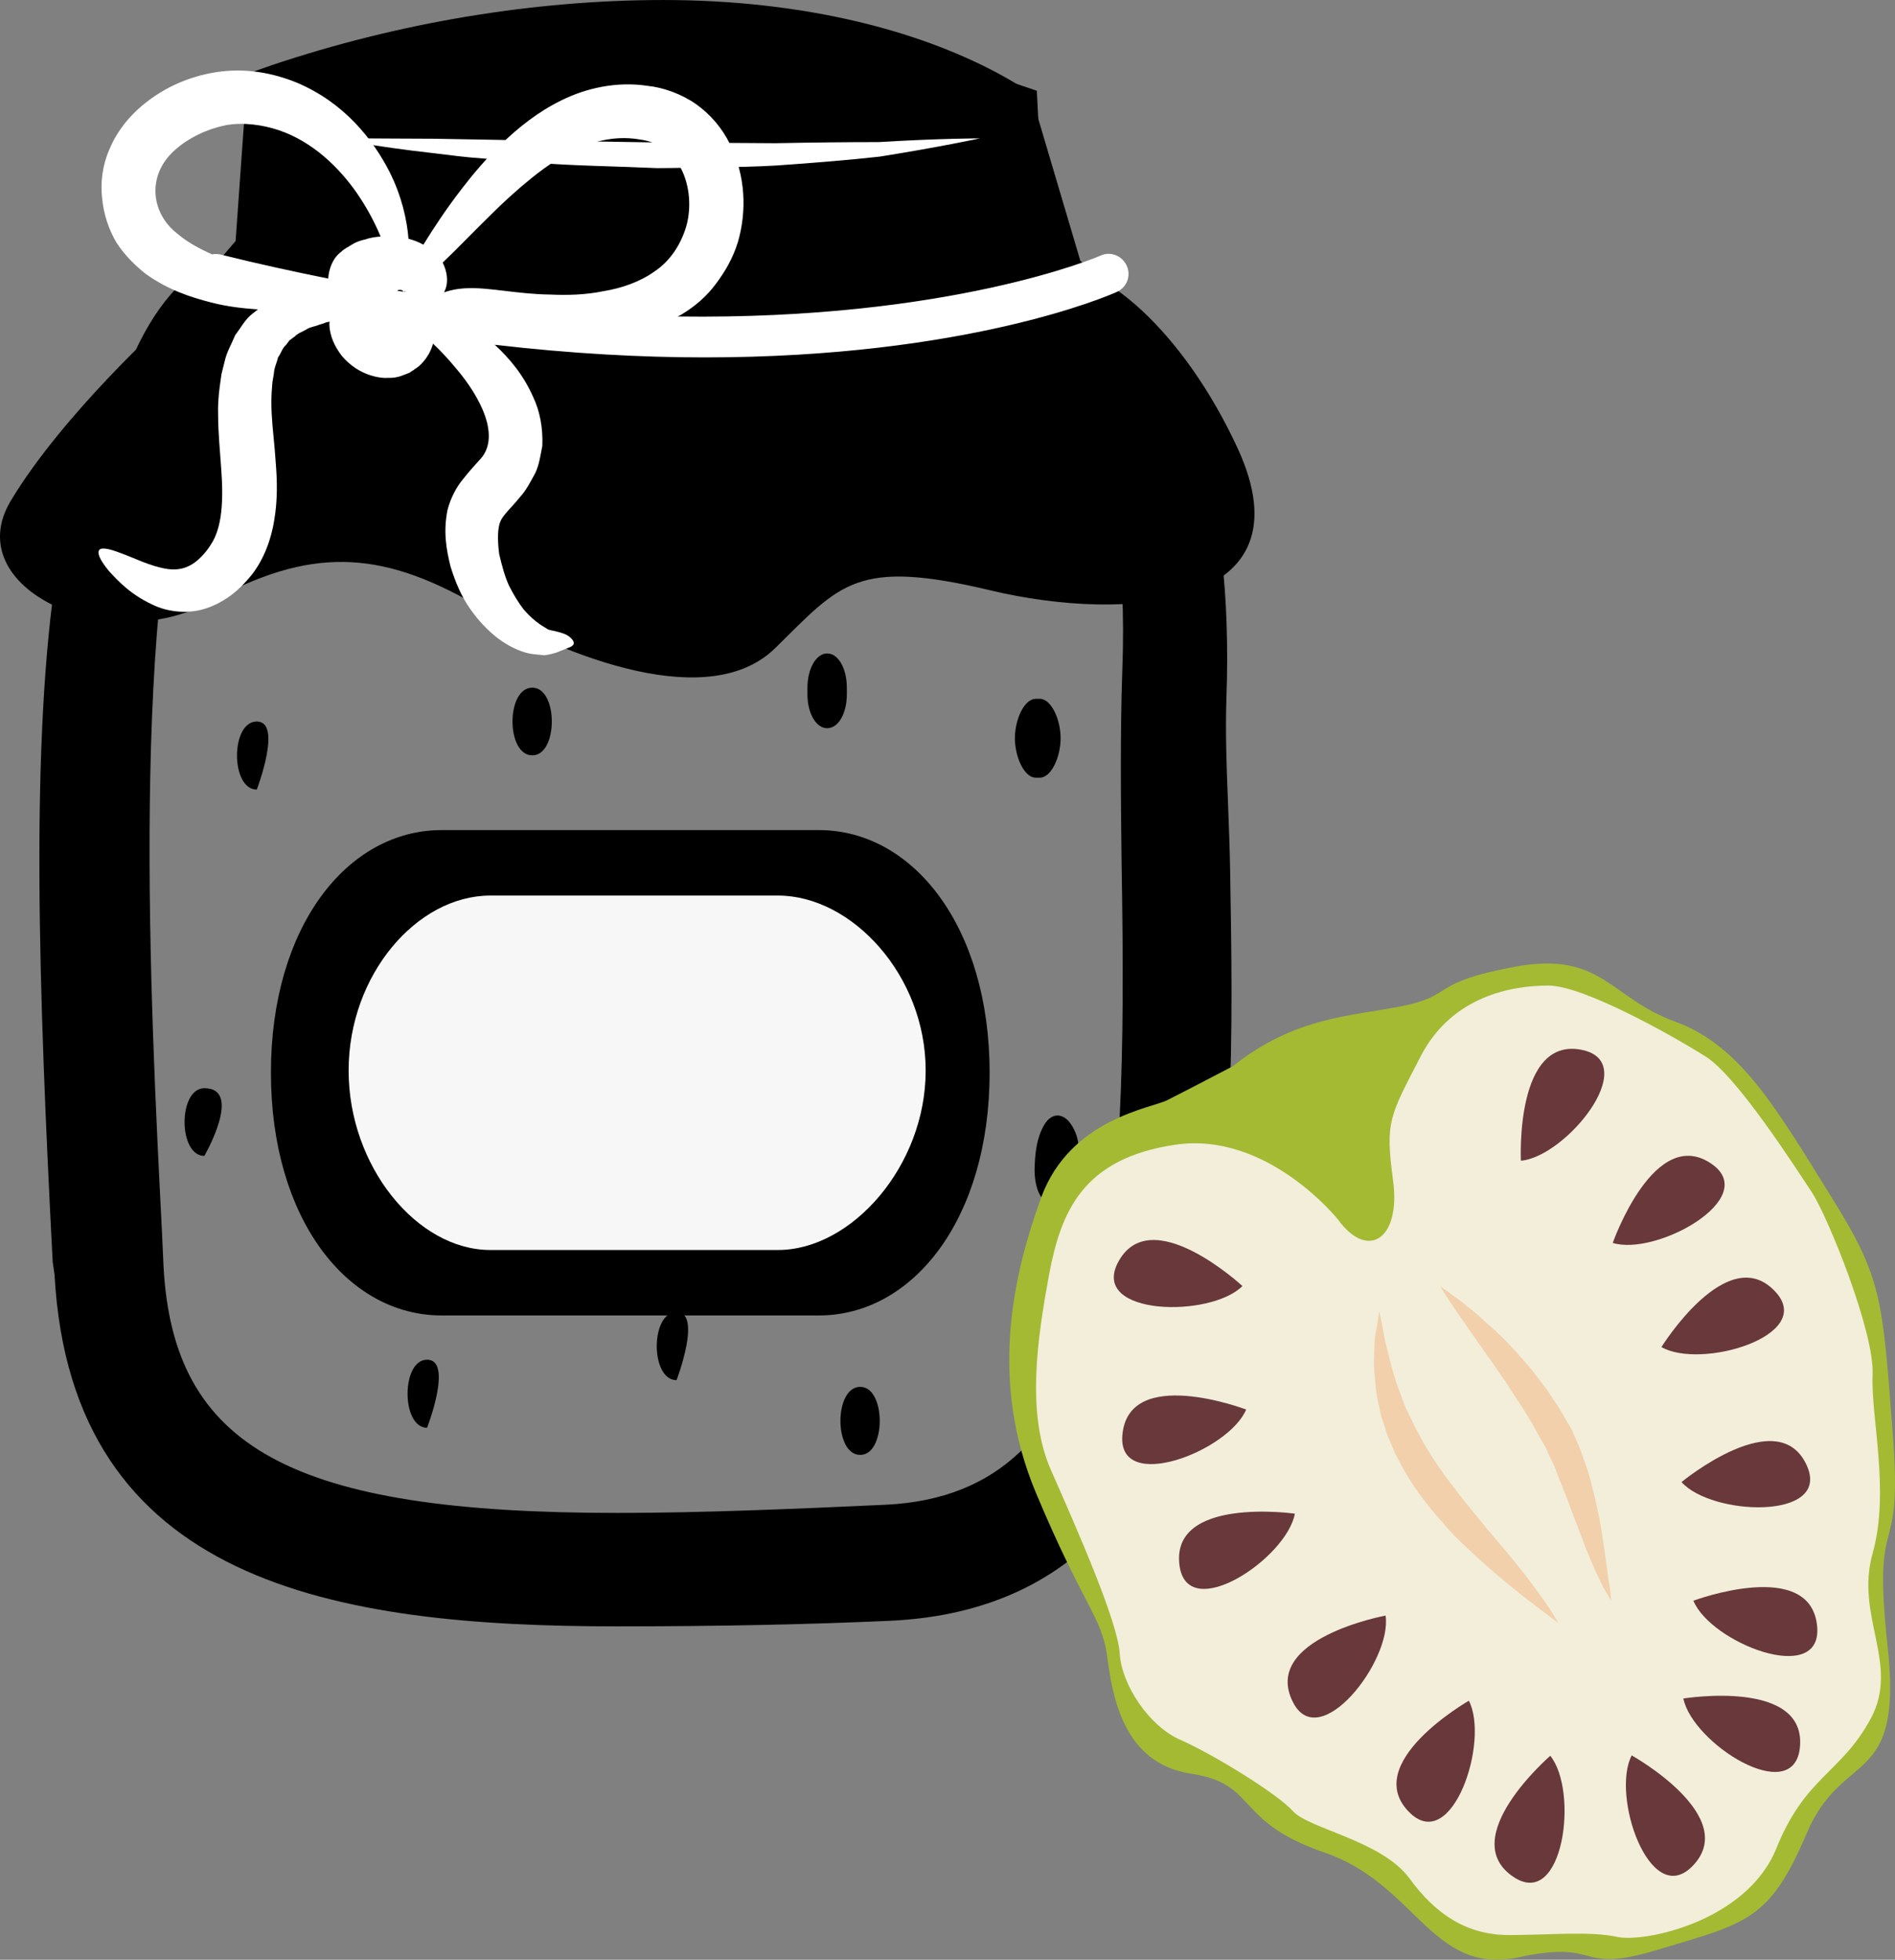 <?xml version="1.0" encoding="UTF-8" standalone="no"?>
<!-- Creator: CorelDRAW Home & Student X7 -->

<svg
   xmlns:dc="http://purl.org/dc/elements/1.1/"
   xmlns:cc="http://creativecommons.org/ns#"
   xmlns:rdf="http://www.w3.org/1999/02/22-rdf-syntax-ns#"
   xmlns:svg="http://www.w3.org/2000/svg"
   xmlns="http://www.w3.org/2000/svg"
   xmlns:sodipodi="http://sodipodi.sourceforge.net/DTD/sodipodi-0.dtd"
   xmlns:inkscape="http://www.inkscape.org/namespaces/inkscape"
   xml:space="preserve"
   width="50.968mm"
   height="52.694mm"
   version="1.1"
   style="clip-rule:evenodd;fill-rule:evenodd;image-rendering:optimizeQuality;shape-rendering:geometricPrecision;text-rendering:geometricPrecision"
   viewBox="0 0 5096.844 5269.373"
   id="svg78"
   sodipodi:docname="1929.svg"
   inkscape:version="0.92.4 (5da689c313, 2019-01-14)"><rect x="0" y="0" width="5096.844" height="5269.373" fill="#808080" stroke="none"/><sodipodi:namedview
   pagecolor="#ffffff"
   bordercolor="#666666"
   borderopacity="1"
   objecttolerance="10"
   gridtolerance="10"
   guidetolerance="10"
   inkscape:pageopacity="0"
   inkscape:pageshadow="2"
   inkscape:window-width="640"
   inkscape:window-height="480"
   id="namedview80"
   showgrid="false"
   inkscape:zoom="0.2102413"
   inkscape:cx="97.915269"
   inkscape:cy="87.396772"
   inkscape:window-x="0"
   inkscape:window-y="0"
   inkscape:window-maximized="0"
   inkscape:current-layer="svg78" />
 <defs
   id="defs4">
  <style
   type="text/css"
   id="style2">
   <![CDATA[
    .fil0 {fill:black;fill-rule:nonzero}
    .fil6 {fill:#68383B;fill-rule:nonzero}
    .fil3 {fill:#A4BA33;fill-rule:nonzero}
    .fil5 {fill:#F1D0AB;fill-rule:nonzero}
    .fil4 {fill:#F2EEDA;fill-rule:nonzero}
    .fil2 {fill:#F7F7F7;fill-rule:nonzero}
    .fil1 {fill:white;fill-rule:nonzero}
   ]]>
  </style>
 </defs>
 <g
   id="Vrstva_x0020_1"
   transform="translate(-7909.325,-11893)">
  <g
   id="_665891000">
   <path
   class="fil0"
   d="m 9694,11999 c -334,0 -686,57 -1019,170 l -34,493 -36,4 c -493,51 -407,1736 -366,2545 l 5,89 c 32,639 531,767 1326,767 228,0 484,-11 726,-22 766,-36 751,-990 736,-1832 -3,-185 -4,-360 2,-516 31,-823 -310,-1040 -313,-1042 l -2,-12 -127,-432 c -70,-42 -358,-212 -898,-212 z m -1533,3310 -4,-29 c -63,-1218 -97,-2425 394,-2460 h 2203 c 94,0 377,172 348,945 -6,154 7,291 10,475 14,838 32,1866 -814,1905 -242,11 -499,15 -728,15 -820,0 -1373,-147 -1409,-851 z"
   id="path7"
   inkscape:connector-curvature="0"
   style="fill:#000000;fill-rule:nonzero" />
   <path
   class="fil0"
   d="m 8743,12714 h 1881 l -8,-46 -114,-386 c -208,-114 -492,-177 -808,-177 -304,0 -620,49 -918,142 z m -300,267 c -187,502 -129,1620 -98,2225 l 4,89 c 25,492 345,666 1221,666 228,0 481,-11 721,-22 617,-29 652,-733 635,-1724 -2,-163 -4,-352 2,-522 11,-292 -25,-534 -106,-721 -34,-35 -62,-46 -70,-47 H 8555 c -43,4 -79,22 -112,56 z m 1127,3285 c -760,0 -1469,-115 -1514,-946 l -5,-34 c -38,-735 -61,-1399 12,-1868 l -38,43 54,-135 c 38,-196 96,-352 180,-457 63,-150 146,-246 249,-287 l 35,-41 32,-450 66,-23 c 340,-114 704,-175 1053,-175 372,0 710,81 952,227 l 35,22 134,452 c 45,39 120,119 187,262 59,71 122,183 163,357 l 19,92 12,91 c 12,107 17,230 12,373 -3,92 0,178 4,278 2,60 5,122 6,191 14,831 34,1969 -915,2013 -218,10 -465,15 -733,15 z"
   id="path9"
   inkscape:connector-curvature="0"
   style="fill:#000000;fill-rule:nonzero" />
   <path
   class="fil0"
   d="m 11238,13098 c -145,-313 -368,-509 -516,-491 l -24,-470 c -1213,-421 -2086,25 -2086,25 l -8,432 -244,158 c 0,0 -281,253 -422,488 -140,235 264,420 534,272 269,-148 457,-142 715,6 257,148 633,290 808,117 176,-173 217,-241 581,-154 363,86 861,49 662,-383 z"
   id="path11"
   inkscape:connector-curvature="0"
   style="fill:#000000;fill-rule:nonzero" />
   <path
   class="fil1"
   d="m 8807,12265 c 0,0 27,0 75,0 48,0 116,1 197,1 163,3 380,7 598,10 54,0 108,1 162,1 53,0 106,1 156,1 102,-2 197,-3 278,-3 163,-10 272,-10 272,-10 0,0 -106,23 -269,49 -81,9 -177,17 -279,24 -51,3 -104,4 -158,5 -54,0 -108,2 -163,2 -109,-5 -218,-6 -320,-14 -51,-3 -101,-8 -148,-12 -46,-3 -90,-9 -131,-14 -81,-9 -149,-19 -196,-27 -47,-8 -74,-13 -74,-13 z"
   id="path13"
   inkscape:connector-curvature="0"
   style="fill:#ffffff;fill-rule:nonzero" />
   <path
   class="fil1"
   d="m 8501,12577 c -7,-1 -14,-2 -21,0 -34,-15 -67,-33 -94,-56 -71,-55 -82,-156 -8,-223 37,-34 88,-58 137,-68 46,-9 99,-2 144,13 92,31 162,101 208,166 30,43 51,84 66,120 -14,1 -28,3 -42,8 -10,2 -23,6 -34,13 -11,7 -22,12 -30,20 -24,18 -33,47 -35,72 -94,-19 -191,-40 -291,-65 z m 477,98 c 1,-1 1,-1 2,-2 3,-1 8,-1 12,1 1,0 0,2 1,2 1,1 4,1 6,1 1,0 1,1 2,1 -8,-1 -15,-2 -23,-3 z m 126,4 c 1,-4 3,-7 4,-10 7,-20 4,-46 -8,-70 36,-34 78,-78 129,-128 33,-33 70,-67 111,-100 41,-33 87,-64 136,-84 50,-20 102,-28 154,-19 53,7 87,34 112,80 23,46 27,105 13,154 -15,50 -44,93 -84,120 -40,29 -90,46 -139,54 -49,10 -96,11 -143,9 -87,-1 -166,-20 -224,-17 -27,1 -47,6 -61,11 z m -902,749 c 24,26 59,66 129,96 35,14 86,21 135,4 49,-17 87,-48 120,-89 33,-42 53,-96 61,-148 9,-53 8,-104 4,-153 -3,-49 -9,-93 -11,-133 -1,-21 -1,-39 0,-57 1,-9 1,-18 2,-27 1,-8 3,-16 4,-24 1,-17 8,-28 11,-43 8,-10 11,-24 20,-32 4,-4 7,-9 11,-14 5,-3 9,-7 14,-10 8,-9 21,-13 31,-19 10,-7 24,-8 35,-13 5,-1 10,-3 16,-5 0,-1 6,-2 12,-3 0,2 -1,4 -1,6 1,32 14,60 33,85 20,24 49,47 92,57 10,2 21,4 33,3 6,0 12,0 18,-1 7,-1 15,-3 22,-6 6,-2 16,-6 18,-7 l 7,-5 4,-2 1,-1 1,-1 5,-3 v 0 0 l 1,-1 c 5,-3 9,-7 13,-11 17,-18 26,-36 31,-54 20,19 41,41 64,69 61,72 123,184 59,246 -12,14 -25,27 -42,49 -18,21 -34,52 -42,83 -12,60 -3,107 8,152 13,42 29,80 52,113 23,33 48,59 75,80 28,21 57,35 84,41 14,3 27,3 41,5 15,-2 25,-5 32,-7 12,-5 22,-9 30,-12 6,-2 13,-5 16,-9 3,-4 2,-11 -7,-19 -8,-9 -25,-14 -42,-18 -9,-2 -17,-3 -21,-6 -4,-3 -12,-7 -19,-12 -15,-10 -29,-23 -44,-40 -14,-18 -28,-41 -40,-65 -11,-24 -19,-54 -26,-84 -4,-29 -5,-62 1,-82 3,-9 6,-15 16,-27 9,-11 26,-28 41,-47 14,-15 27,-40 39,-62 11,-23 14,-49 19,-73 2,-49 -7,-94 -24,-130 -27,-62 -66,-107 -104,-142 206,24 395,34 564,34 703,0 1085,-165 1109,-176 27,-12 39,-43 27,-70 -12,-27 -43,-40 -70,-28 -6,3 -405,174 -1138,164 5,-3 9,-4 13,-7 33,-20 65,-47 90,-81 25,-33 46,-70 59,-112 24,-83 21,-177 -21,-263 -21,-43 -53,-81 -93,-109 -39,-27 -88,-44 -128,-48 -83,-13 -166,6 -231,38 -66,32 -118,75 -161,116 -44,42 -79,84 -109,123 -44,57 -77,108 -103,150 -12,-7 -25,-12 -40,-16 -4,-49 -17,-112 -51,-180 -44,-86 -121,-186 -250,-240 -64,-26 -137,-40 -216,-28 -76,12 -150,44 -213,102 -31,29 -58,65 -75,107 -18,41 -24,88 -19,130 4,43 18,85 39,120 23,35 51,62 79,84 59,42 119,62 174,76 46,12 87,16 127,19 -5,4 -9,7 -14,11 -20,15 -31,37 -47,58 -9,22 -23,46 -28,69 -3,12 -6,24 -9,36 -2,12 -3,24 -5,36 -3,24 -5,50 -4,74 0,48 5,95 8,140 7,90 3,163 -28,209 -15,24 -37,46 -55,55 -18,10 -38,13 -61,10 -47,-7 -92,-31 -124,-42 -33,-13 -54,-17 -60,-9 -6,9 3,28 26,56 z"
   id="path15"
   inkscape:connector-curvature="0"
   style="fill:#ffffff;fill-rule:nonzero" />
   <path
   class="fil0"
   d="m 8600,13833 c -71,0 -71,183 0,183 0,0 70,-183 0,-183 z"
   id="path17"
   inkscape:connector-curvature="0"
   style="fill:#000000;fill-rule:nonzero" />
   <path
   class="fil0"
   d="m 8459,14819 c -71,0 -71,182 0,182 0,0 105,-182 0,-182 z"
   id="path19"
   inkscape:connector-curvature="0"
   style="fill:#000000;fill-rule:nonzero" />
   <path
   class="fil0"
   d="m 9058,15549 c -70,0 -70,183 0,183 0,0 71,-183 0,-183 z"
   id="path21"
   inkscape:connector-curvature="0"
   style="fill:#000000;fill-rule:nonzero" />
   <path
   class="fil0"
   d="m 9341,13742 c -71,0 -71,182 0,182 70,0 70,-182 0,-182 z"
   id="path23"
   inkscape:connector-curvature="0"
   style="fill:#000000;fill-rule:nonzero" />
   <path
   class="fil0"
   d="m 10706,13984 c 31,0 56,-56 56,-106 0,-50 -25,-106 -56,-106 h -11 c -31,0 -56,56 -56,106 0,50 25,106 56,106 z"
   id="path25"
   inkscape:connector-curvature="0"
   style="fill:#000000;fill-rule:nonzero" />
   <path
   class="fil0"
   d="m 10792,14919 c -21,-34 -54,-37 -75,0 -19,34 -24,72 -25,119 0,50 17,91 48,91 30,0 47,-41 47,-91 v -2 c 35,-36 25,-85 5,-117 z"
   id="path27"
   inkscape:connector-curvature="0"
   style="fill:#000000;fill-rule:nonzero" />
   <path
   class="fil0"
   d="m 10223,15622 c -71,0 -71,183 0,183 70,0 70,-183 0,-183 z"
   id="path29"
   inkscape:connector-curvature="0"
   style="fill:#000000;fill-rule:nonzero" />
   <path
   class="fil0"
   d="m 10187,13760 v -18 c 0,-50 -22,-92 -53,-92 -30,0 -53,42 -53,92 v 18 c 0,50 23,91 53,91 31,0 53,-41 53,-91 z"
   id="path31"
   inkscape:connector-curvature="0"
   style="fill:#000000;fill-rule:nonzero" />
   <path
   class="fil0"
   d="m 9729,15421 c -71,0 -71,183 0,183 0,0 70,-183 0,-183 z"
   id="path33"
   inkscape:connector-curvature="0"
   style="fill:#000000;fill-rule:nonzero" />
   <path
   class="fil0"
   d="m 8638,14777 c 0,393 205,653 459,653 h 1015 c 253,0 459,-260 459,-653 0,-392 -206,-652 -459,-652 H 9097 c -254,0 -459,260 -459,652 z"
   id="path35"
   inkscape:connector-curvature="0"
   style="fill:#000000;fill-rule:nonzero" />
   <path
   class="fil2"
   d="m 10399,14771 c 0,-256 -199,-470 -397,-470 h -774 c -198,0 -381,214 -381,470 v 1 c 0,256 183,482 381,482 h 774 c 198,0 397,-226 397,-482 z"
   id="path37"
   inkscape:connector-curvature="0"
   style="fill:#f7f7f7;fill-rule:nonzero" />
  </g>
 </g>
 <g
   id="Vrstva_x0020_1_0"
   transform="translate(-7909.325,-11893)">
  <g
   id="_505362480">
   <path
   class="fil3"
   d="m 11225,14760 c 0,0 -134,70 -176,91 -43,22 -261,50 -339,261 -77,212 -141,494 -14,796 127,303 176,331 191,437 14,106 42,289 225,317 183,28 113,127 359,212 247,84 289,331 522,282 232,-50 148,49 380,-22 233,-70 296,-77 395,-310 98,-232 261,-119 218,-507 -42,-388 43,-204 14,-570 -28,-367 -28,-417 -169,-642 -141,-226 -239,-401 -416,-465 -175,-63 -197,-190 -429,-148 -233,43 -163,77 -304,106 -140,28 -288,28 -457,162 z"
   id="path42"
   inkscape:connector-curvature="0"
   style="fill:#a4ba33;fill-rule:nonzero" />
   <path
   class="fil4"
   d="m 11508,15172 c 0,0 -190,-238 -438,-201 -249,37 -307,180 -339,349 -31,169 -63,375 6,528 68,154 180,408 184,492 6,85 80,196 165,232 84,37 258,143 301,191 42,47 237,79 312,179 73,101 158,154 269,154 111,0 217,-11 291,5 74,16 349,-42 428,-238 79,-195 174,-201 254,-349 79,-147 -43,-275 5,-444 47,-169 -5,-364 0,-481 5,-116 -122,-428 -164,-491 -42,-63 -201,-312 -285,-364 -85,-54 -328,-191 -423,-191 -95,0 -259,26 -344,191 -84,163 -95,174 -74,332 22,159 -68,217 -148,106 z"
   id="path44"
   inkscape:connector-curvature="0"
   style="fill:#f2eeda;fill-rule:nonzero" />
   <path
   class="fil5"
   d="m 11619,15420 c 0,0 4,16 9,43 3,14 5,31 10,49 2,9 5,18 7,28 3,11 5,21 8,32 7,22 13,45 23,69 5,12 8,25 14,37 6,12 12,24 18,37 5,12 12,25 19,37 3,6 7,13 10,19 l 11,18 c 15,25 32,50 49,74 19,24 36,48 55,71 19,24 38,46 56,69 38,44 73,86 102,123 14,18 27,36 38,51 12,16 21,30 29,41 15,24 23,38 23,38 0,0 -13,-9 -35,-26 -22,-17 -54,-40 -90,-70 -37,-30 -78,-65 -121,-106 -11,-10 -22,-21 -33,-32 -10,-11 -21,-22 -31,-35 -22,-23 -41,-48 -61,-74 -19,-27 -37,-54 -52,-83 l -11,-21 c -4,-7 -7,-15 -10,-22 -6,-15 -13,-29 -18,-43 -4,-15 -9,-30 -14,-44 -3,-14 -6,-29 -9,-42 -6,-27 -7,-54 -9,-78 -3,-25 0,-47 0,-67 0,-19 3,-36 6,-49 4,-28 7,-44 7,-44 z"
   id="path46"
   inkscape:connector-curvature="0"
   style="fill:#f1d0ab;fill-rule:nonzero" />
   <path
   class="fil5"
   d="m 11783,15352 c 0,0 13,8 35,25 11,7 24,17 39,30 15,11 31,25 48,41 18,15 36,32 55,51 19,20 38,41 57,63 10,11 19,23 28,35 9,12 19,24 28,37 8,13 17,26 26,39 8,13 16,27 24,41 l 12,20 1,3 1,1 2,4 2,5 5,11 c 6,14 12,27 17,42 11,30 22,61 28,89 8,28 13,56 19,82 5,26 9,51 12,73 4,23 6,44 9,63 3,18 4,35 7,48 4,26 5,42 5,42 0,0 -8,-13 -22,-37 -6,-12 -13,-27 -21,-44 -8,-18 -16,-37 -25,-59 -8,-22 -17,-45 -26,-69 -10,-24 -19,-51 -29,-76 -6,-14 -10,-27 -16,-40 -5,-13 -10,-26 -15,-39 -6,-13 -14,-27 -19,-41 l -5,-10 -3,-5 v -1 c 0,0 2,4 1,2 v 0 l -1,-1 -1,-2 -12,-20 c -13,-26 -29,-51 -44,-76 -16,-24 -32,-48 -47,-72 -17,-23 -31,-46 -47,-67 -15,-21 -29,-42 -42,-60 -26,-38 -48,-69 -63,-92 -15,-23 -23,-36 -23,-36 z"
   id="path48"
   inkscape:connector-curvature="0"
   style="fill:#f1d0ab;fill-rule:nonzero" />
   <path
   class="fil6"
   d="m 12000,15014 c 0,0 -17,-341 169,-297 153,38 -48,286 -169,297 z"
   id="path50"
   inkscape:connector-curvature="0"
   style="fill:#68383b;fill-rule:nonzero" />
   <path
   class="fil6"
   d="m 12247,15235 c 0,0 113,-322 268,-211 128,92 -151,247 -268,211 z"
   id="path52"
   inkscape:connector-curvature="0"
   style="fill:#68383b;fill-rule:nonzero" />
   <path
   class="fil6"
   d="m 12378,15515 c 0,0 180,-290 308,-147 105,117 -202,208 -308,147 z"
   id="path54"
   inkscape:connector-curvature="0"
   style="fill:#68383b;fill-rule:nonzero" />
   <path
   class="fil6"
   d="m 12432,15878 c 0,0 263,-217 338,-42 62,145 -257,133 -338,42 z"
   id="path56"
   inkscape:connector-curvature="0"
   style="fill:#68383b;fill-rule:nonzero" />
   <path
   class="fil6"
   d="m 12464,16197 c 0,0 319,-119 333,72 11,158 -287,41 -333,-72 z"
   id="path58"
   inkscape:connector-curvature="0"
   style="fill:#68383b;fill-rule:nonzero" />
   <path
   class="fil6"
   d="m 12437,16460 c 0,0 336,-55 313,135 -20,156 -289,-15 -313,-135 z"
   id="path60"
   inkscape:connector-curvature="0"
   style="fill:#68383b;fill-rule:nonzero" />
   <path
   class="fil6"
   d="m 11251,15351 c 0,0 -250,-232 -336,-61 -70,141 250,147 336,61 z"
   id="path62"
   inkscape:connector-curvature="0"
   style="fill:#68383b;fill-rule:nonzero" />
   <path
   class="fil6"
   d="m 11261,15683 c 0,0 -318,-121 -333,70 -12,157 286,42 333,-70 z"
   id="path64"
   inkscape:connector-curvature="0"
   style="fill:#68383b;fill-rule:nonzero" />
   <path
   class="fil6"
   d="m 11392,15963 c 0,0 -337,-48 -310,141 23,156 288,-21 310,-141 z"
   id="path66"
   inkscape:connector-curvature="0"
   style="fill:#68383b;fill-rule:nonzero" />
   <path
   class="fil6"
   d="m 11636,16237 c 0,0 -336,62 -249,233 71,140 267,-112 249,-233 z"
   id="path68"
   inkscape:connector-curvature="0"
   style="fill:#68383b;fill-rule:nonzero" />
   <path
   class="fil6"
   d="m 11860,16466 c 0,0 -296,169 -158,302 114,109 214,-194 158,-302 z"
   id="path70"
   inkscape:connector-curvature="0"
   style="fill:#68383b;fill-rule:nonzero" />
   <path
   class="fil6"
   d="m 12079,16614 c 0,0 -258,223 -97,327 132,85 174,-231 97,-327 z"
   id="path72"
   inkscape:connector-curvature="0"
   style="fill:#68383b;fill-rule:nonzero" />
   <path
   class="fil6"
   d="m 12298,16613 c 0,0 298,166 161,300 -113,110 -217,-192 -161,-300 z"
   id="path74"
   inkscape:connector-curvature="0"
   style="fill:#68383b;fill-rule:nonzero" />
  </g>
 </g>
</svg>
